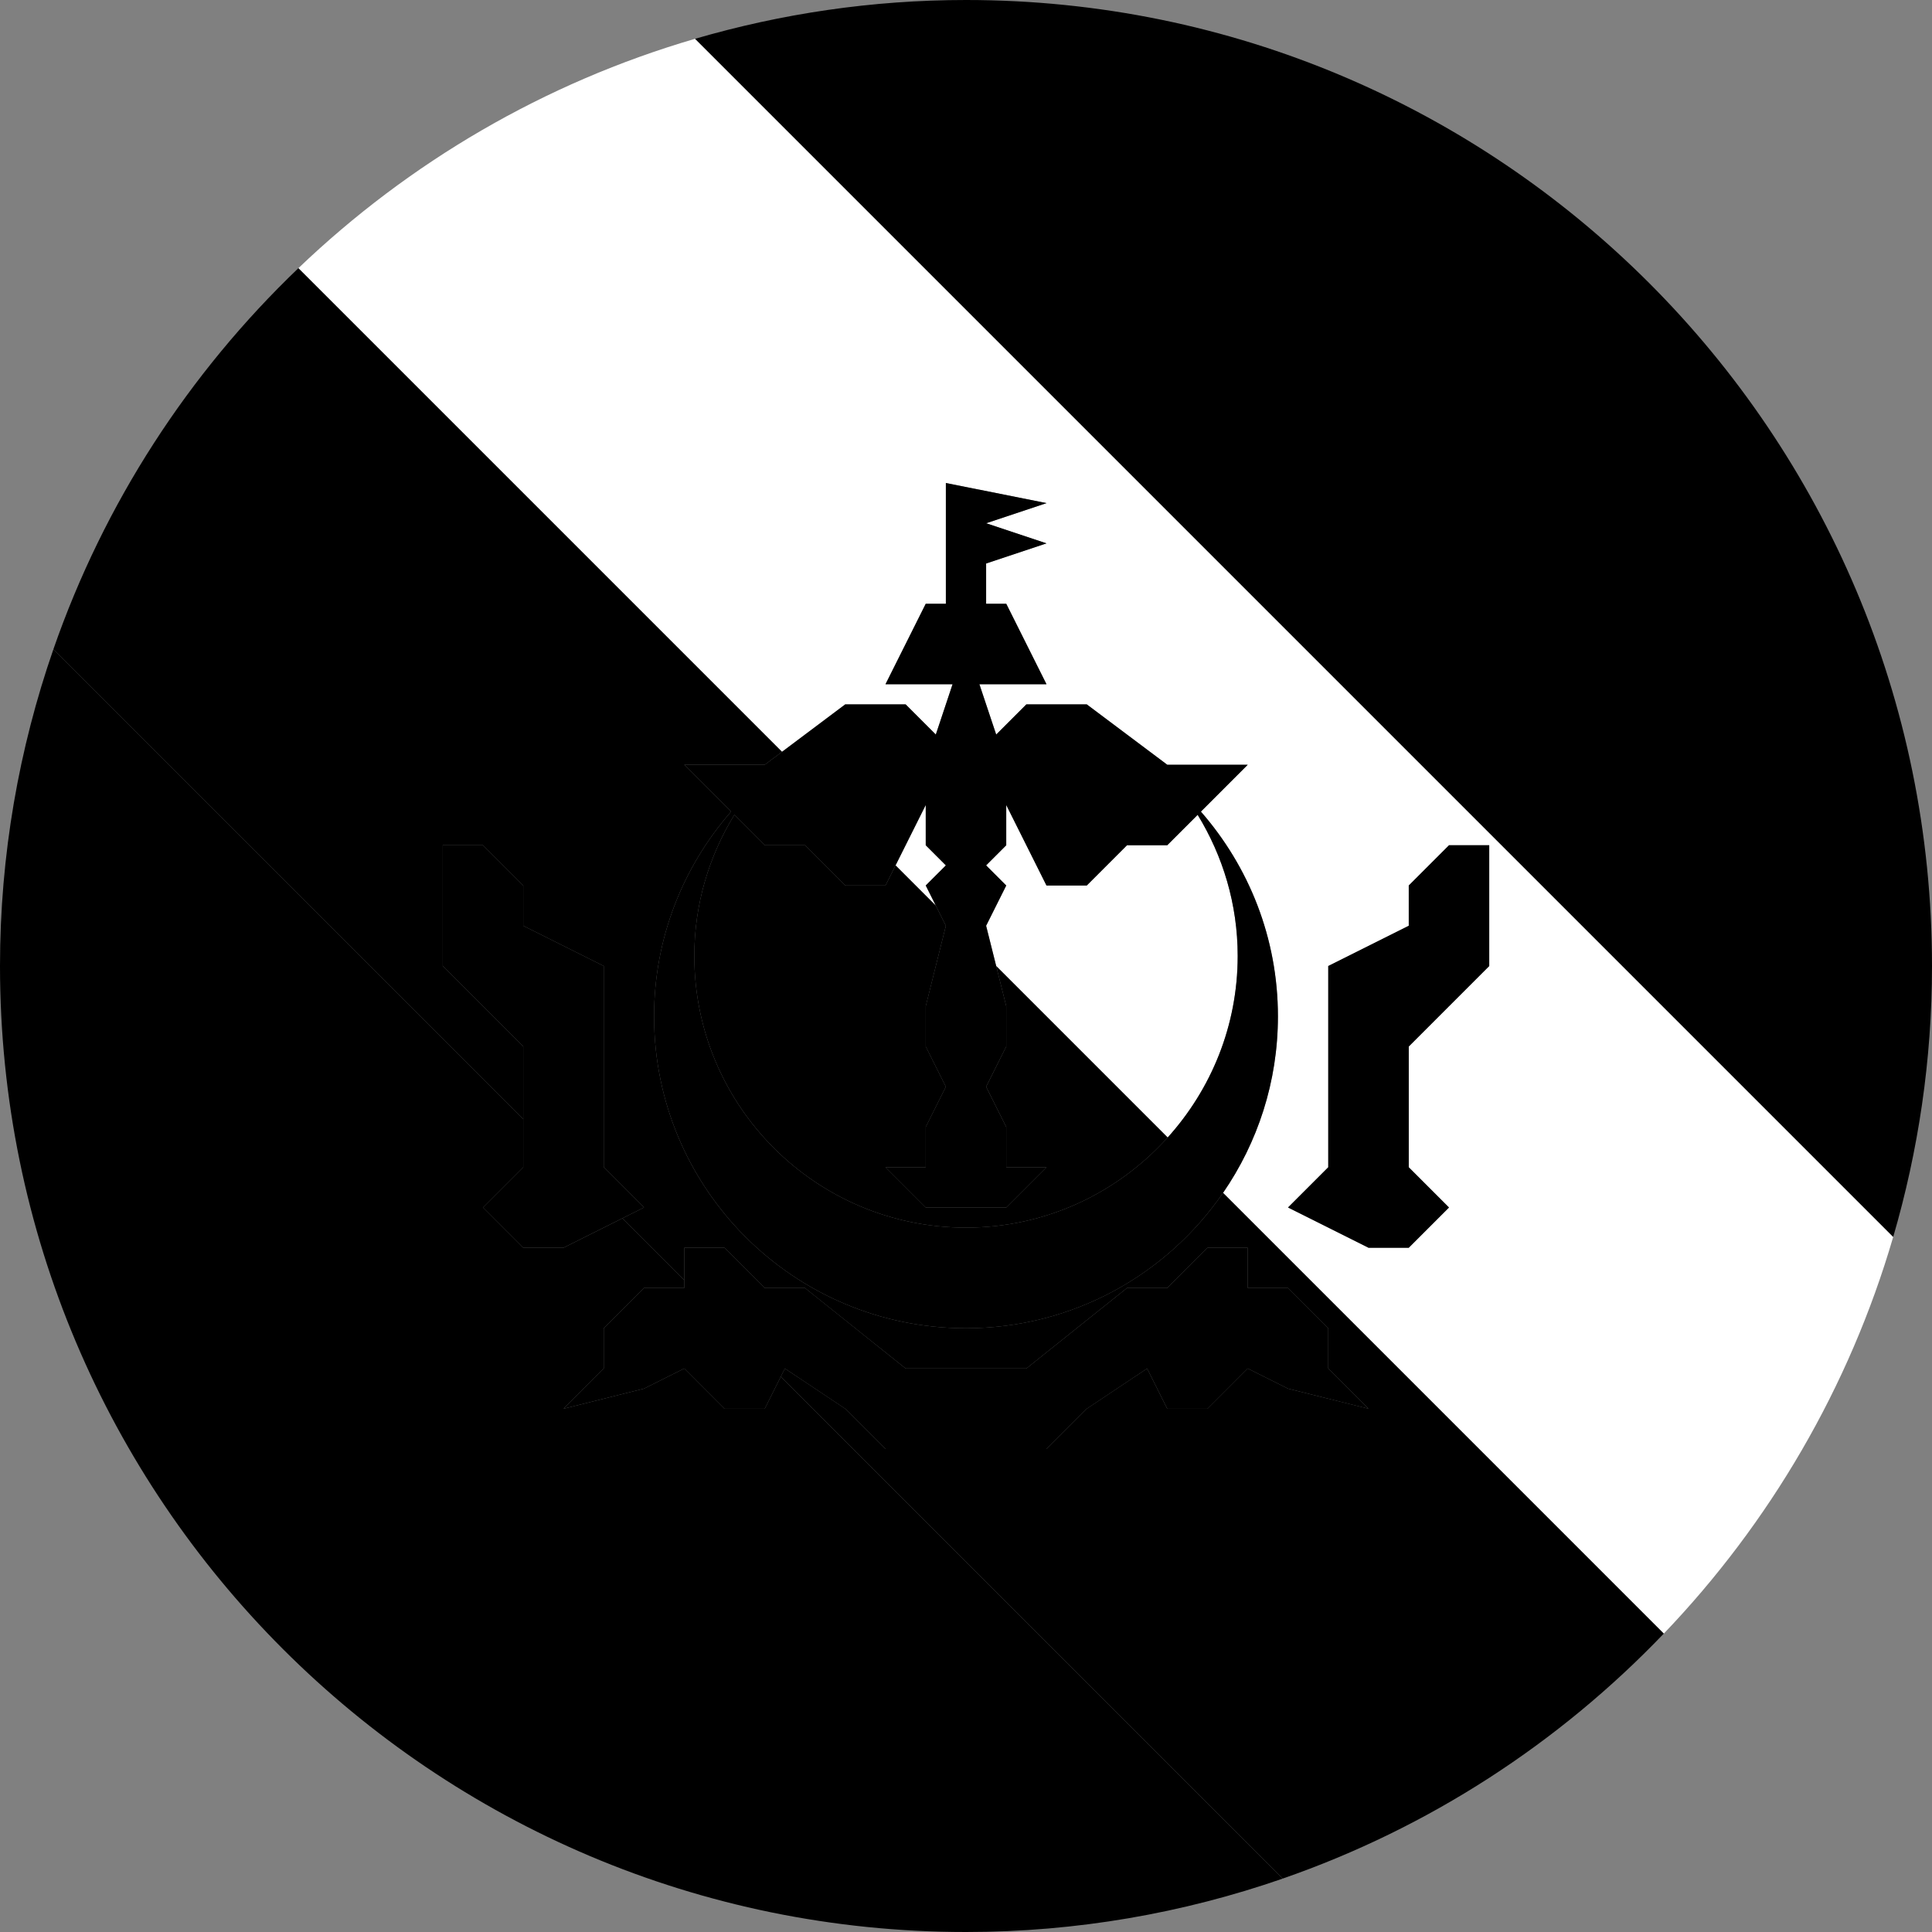 <svg width="64" height="64" viewBox="0 0 64 64" fill="none" xmlns="http://www.w3.org/2000/svg">
<rect x="0" y="0" width="64" height="64" fill="#808080" stroke="none"/>
<g clip-path="url(#clip0_6_310)">
<path d="M41 31.667C41 29.951 40.509 28.355 39.674 26.992L38.667 28H37.333L36 29.333H34.667L33.333 26.667V28L32.667 28.667L33.333 29.333L32.667 30.667L33 32L38.681 37.681C40.118 36.086 41 33.982 41 31.667Z" fill="white" style="fill:white;fill-opacity:1;"/>
<path d="M30.667 29.333L31.333 28.667L30.667 28V26.667L29.667 28.667L31 30L30.667 29.333Z" fill="white" style="fill:white;fill-opacity:1;"/>
<path d="M9.884 8.884L25.905 24.905L28 23.333H30L31 24.333L31.555 22.667H29.333L30.666 20H31.333V16L34.666 16.667L32.666 17.333L34.666 18L32.666 18.667V20H33.333L34.666 22.667H32.444L33 24.333L34 23.333H36L38.666 25.333H41.333L40 26.667L39.781 26.886C41.366 28.7 42.333 31.068 42.333 33.667C42.333 35.839 41.66 37.852 40.515 39.515L55.115 54.116C58.618 50.456 61.258 45.969 62.715 40.974L23.026 1.285C18.031 2.742 13.544 5.382 9.884 8.884ZM44 38.667V32L46.667 30.667V29.333L48 28H49.333V32L48 33.333L46.667 34.667V38.667L48 40L46.667 41.333H45.333L42.667 40L44 38.667Z" fill="white" style="fill:white;fill-opacity:1;"/>
<path d="M25.333 46.667H24L22.667 45.333L21.333 46L18.667 46.667L20 45.334V44L21.333 42.667H22.667V42.409L20.616 40.359L18.667 41.334H17.333L16 40L17.333 38.667V37.075L1.768 21.51C0.628 24.797 0 28.325 0 32C0 49.673 14.327 64 32 64C35.675 64 39.203 63.372 42.49 62.232L25.864 45.606L25.333 46.667Z" fill="#FFD400" style="fill:#FFD400;fill:color(display-p3 1 0.831 0);fill-opacity:1;"/>
<path d="M64 32C64 14.327 49.673 0 32 0C28.884 0 25.875 0.454 23.026 1.285L62.715 40.974C63.546 38.125 64 35.117 64 32Z" fill="#FFD400" style="fill:#FFD400;fill:color(display-p3 1 0.831 0);fill-opacity:1;"/>
<path d="M32 44C26.293 44 21.667 39.374 21.667 33.667C21.667 31.068 22.634 28.7 24.219 26.885L24 26.667L22.667 25.333H25.333L25.905 24.905L9.884 8.884C6.258 12.355 3.449 16.667 1.768 21.51L17.333 37.075V34.667L16 33.333L14.667 32V28H16L17.333 29.333V30.667L20 32V38.667L21.333 40L20.616 40.358L22.667 42.408V41.333H24L25.333 42.667H26.666L30 45.333H34L37.333 42.667H38.666L40 41.333H41.333V42.667H42.666L44 44V45.333L45.333 46.666L42.666 46L41.333 45.333L40 46.666H38.666L38 45.333L36 46.666L34.666 48H29.333L28 46.666L26 45.333L25.864 45.605L42.49 62.231C47.333 60.551 51.645 57.741 55.115 54.115L40.515 39.515C38.652 42.222 35.535 44 32 44Z" fill="black" style="fill:black;fill-opacity:1;"/>
<path d="M32 40.667C34.655 40.667 37.034 39.51 38.681 37.681L33 32L33.333 33.333V34.667L32.667 36L33.333 37.333V38.666H34.667L33.333 40H30.667L29.333 38.666H30.667V37.333L31.333 36L30.667 34.667V33.333L31.333 30.667L31 30L29.667 28.667L29.333 29.333H28L26.667 28H25.334L24.326 26.992C23.491 28.355 23 29.951 23 31.667C23 36.637 27.029 40.667 32 40.667Z" fill="black" style="fill:black;fill-opacity:1;"/>
<path d="M48 28L46.667 29.333V30.667L44 32V38.667L42.667 40L45.333 41.333H46.667L48 40L46.667 38.667V34.667L48 33.333L49.333 32V29.333V28H48Z" fill="#F0263C" style="fill:#F0263C;fill:color(display-p3 0.941 0.149 0.235);fill-opacity:1;"/>
<path d="M20.616 40.358L21.333 40L20 38.667V32L17.333 30.667V29.333L16 28H14.667V29.333V32L16 33.333L17.333 34.667V37.075V38.667L16 40L17.333 41.333H18.667L20.616 40.358Z" fill="#F0263C" style="fill:#F0263C;fill:color(display-p3 0.941 0.149 0.235);fill-opacity:1;"/>
<path d="M44 44L42.667 42.667H41.333V41.333H40L38.667 42.667H37.333L34 45.333H32H30L26.667 42.667H25.333L24 41.333H22.667V42.408V42.667H21.333L20 44V45.333L18.667 46.667L21.333 46L22.667 45.333L24 46.667H25.333L25.864 45.606L26 45.333L28 46.667L29.333 48H30.667H32H33.333H34.667L36 46.667L38 45.333L38.667 46.667H40L41.333 45.333L42.667 46L45.333 46.667L44 45.333V44Z" fill="#F0263C" style="fill:#F0263C;fill:color(display-p3 0.941 0.149 0.235);fill-opacity:1;"/>
<path d="M32 44C35.535 44 38.652 42.223 40.515 39.515C41.66 37.852 42.333 35.839 42.333 33.667C42.333 31.068 41.366 28.7 39.781 26.885L40 26.667L41.333 25.333H38.667L36 23.333H34L33 24.333L32.444 22.667H34.667L33.333 20H32.667V18.667L34.667 18L32.667 17.333L34.667 16.666L31.333 16V20H30.667L29.333 22.666H31.555L31 24.333L30 23.333H28L25.905 24.905L25.333 25.333H22.667L24 26.666L24.219 26.885C22.634 28.7 21.667 31.068 21.667 33.667C21.667 39.373 26.293 44 32 44ZM24.326 26.992L25.333 28H26.667L28 29.333H29.333L29.666 28.667L30.666 26.667V28L31.333 28.667L30.666 29.333L31 30L31.333 30.667L30.666 33.333V34.667L31.333 36L30.666 37.333V38.667H29.333L30.666 40H33.333L34.666 38.667H33.333V37.333L32.666 36L33.333 34.667V33.333L33 32L32.666 30.667L33.333 29.334L32.666 28.667L33.333 28V26.667L34.666 29.334H36L37.333 28H38.666L39.674 26.992C40.509 28.355 41 29.951 41 31.667C41 33.982 40.118 36.087 38.681 37.681C37.034 39.51 34.655 40.667 32 40.667C27.029 40.667 23 36.637 23 31.667C23 29.951 23.491 28.355 24.326 26.992Z" fill="#F0263C" style="fill:#F0263C;fill:color(display-p3 0.941 0.149 0.235);fill-opacity:1;"/>
</g>
<defs>
<clipPath id="clip0_6_310">
<rect width="64" height="64" fill="white" style="fill:white;fill-opacity:1;"/>
</clipPath>
</defs>
</svg>
